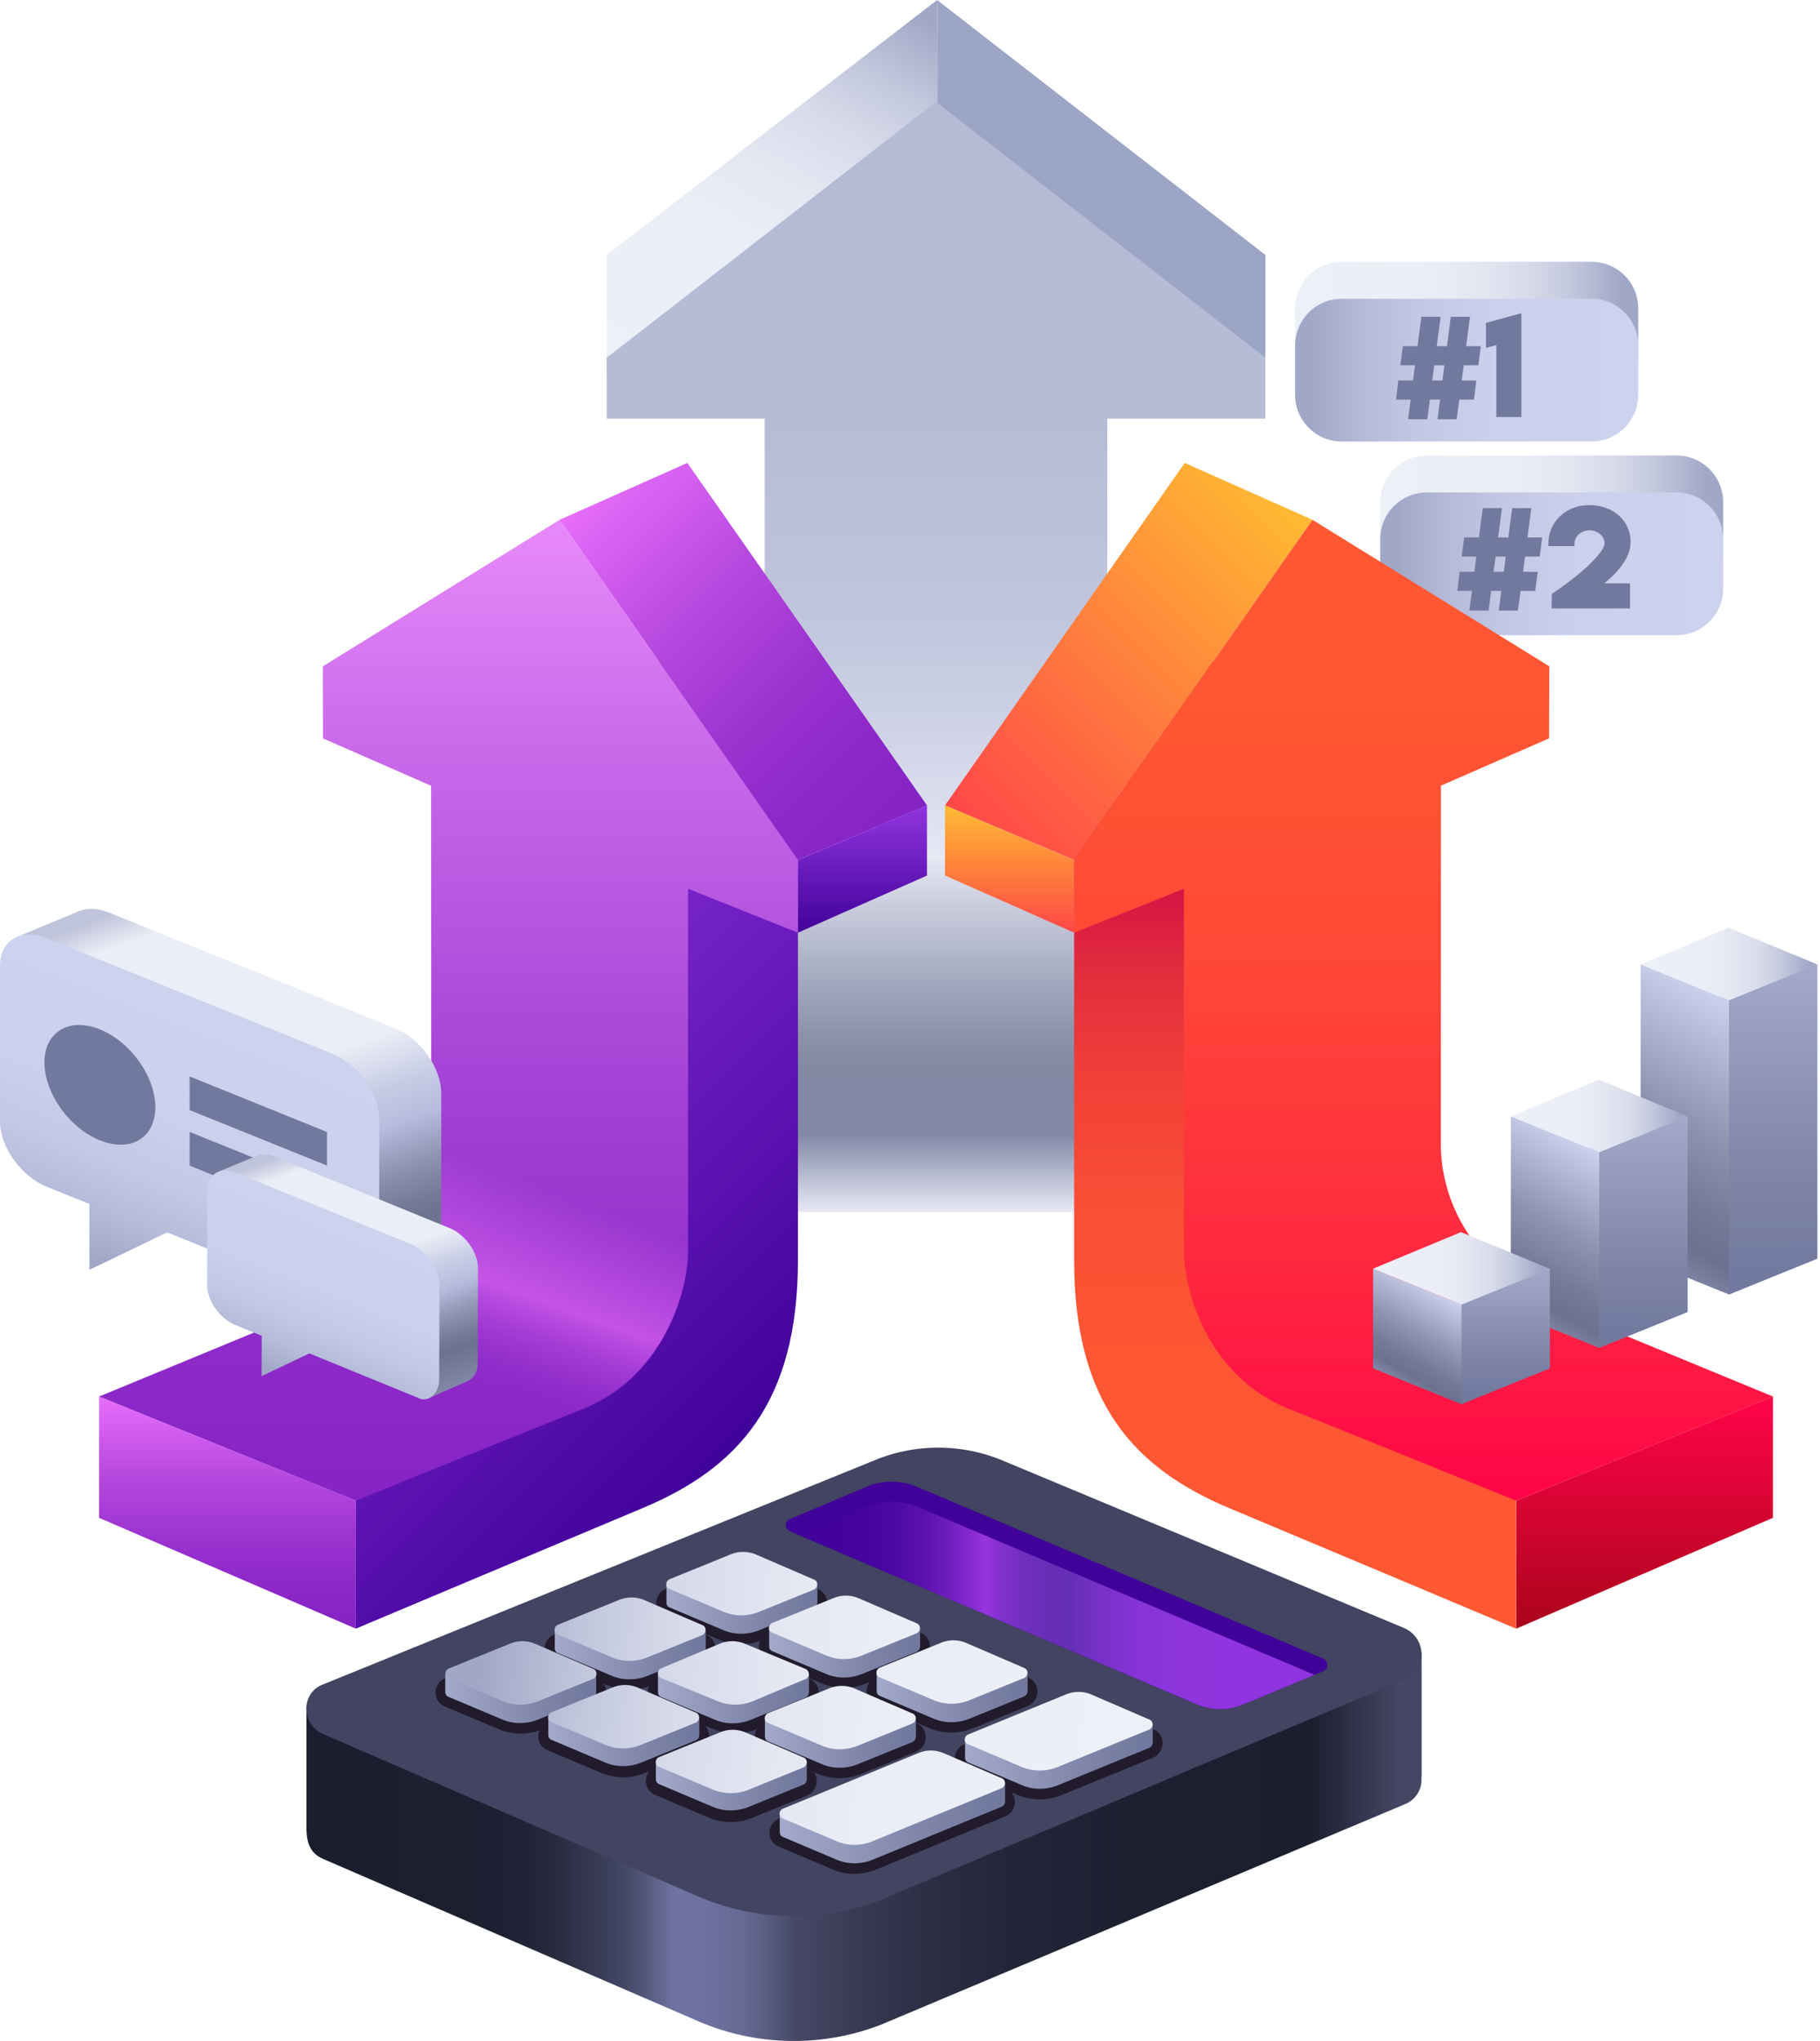<svg width="330" height="370" fill="none" xmlns="http://www.w3.org/2000/svg"><g clip-path="url(#clip0)"><path fill-rule="evenodd" clip-rule="evenodd" d="M169.92 0v57.62h30.86v-.38l28.66 7.61V46.22L169.92 0z" fill="#9DA5C6"/><path fill-rule="evenodd" clip-rule="evenodd" d="M169.92 0v57.62h-30.85v-.38L110 67.95V46.22L169.92 0z" fill="url(#paint0_linear)"/><path fill-rule="evenodd" clip-rule="evenodd" d="M229.44 64.85l-59.72-46.37L110 64.85v11.03h28.65v143.84h62.12V75.88h28.66V64.85z" fill="url(#paint1_linear)"/><path fill-rule="evenodd" clip-rule="evenodd" d="M64.53 295.25l-46.56-20.09v-22l46.56 18.89v23.2z" fill="url(#paint2_linear)"/><path fill-rule="evenodd" clip-rule="evenodd" d="M110.9 120.76v120.01l-46.37 31.27v23.2s34.61-14.57 51.87-21.8c17.26-7.2 28.28-19 28.28-45V117.69l-33.78 3.08z" fill="url(#paint3_linear)"/><path fill-rule="evenodd" clip-rule="evenodd" d="M144.68 155.9l23.4-9.9-43.46-62.08-23.15 10.31 43.2 61.67z" fill="url(#paint4_linear)"/><path fill-rule="evenodd" clip-rule="evenodd" d="M144.68 155.91l23.4-9.92v12.73l-23.4 10.36V155.9z" fill="url(#paint5_linear)"/><path fill-rule="evenodd" clip-rule="evenodd" d="M101.47 94.23L58.53 120.8l.03 13.06 19.6 8.58V149.36l.03 54.48v3.45c0 17.4-14.86 27.23-18.31 28.6-2.7 1.08-41.9 17.27-41.9 17.27l46.55 18.89s26.5-10.76 41.27-16.67c14.78-5.9 18.96-21.6 18.96-28.57v-6.35-59.35l19.93 7.98V155.9l-43.22-61.67z" fill="url(#paint6_linear)"/><path fill-rule="evenodd" clip-rule="evenodd" d="M105.81 255.2c14.78-5.9 18.96-21.61 18.96-28.57v-6.35l-46.56-16.6v3.45c0 17.4-14.86 27.22-18.3 28.6l-6.15 2.5 48.29 18.5c1.31-.55 2.57-1.06 3.76-1.53z" fill="url(#paint7_linear)"/><path fill-rule="evenodd" clip-rule="evenodd" d="M274.91 272.04l46.56-18.89v22l-46.56 20.1v-23.21z" fill="url(#paint8_linear)"/><path fill-rule="evenodd" clip-rule="evenodd" d="M233.62 255.2c-14.77-5.9-18.96-21.61-18.96-28.57v-6.35l46.56-16.6v3.45c0 17.4 14.86 27.22 18.31 28.6l6.14 2.5-48.28 18.5c-1.3-.55-2.57-1.06-3.77-1.53z" fill="url(#paint9_linear)"/><path fill-rule="evenodd" clip-rule="evenodd" d="M71.55 186.37L19.7 165.41c-1.98-.8-3.8-.85-5.25-.28l-.05.01-.12.05-11.07 4.6v13.18l2.8-1.32v.16l2.44-1.15v19.1c0 4.64 3.8 9.97 8.45 11.86l48.58 19.63v5.38l11.42-4.97.07-.04.21-.1c1.73-.86 2.83-2.65 2.83-5.15v-28.15c0-4.65-3.8-9.98-8.45-11.85z" fill="url(#paint10_linear)"/><path fill-rule="evenodd" clip-rule="evenodd" d="M60.31 191.04L8.44 170.08C3.8 168.2 0 170.46 0 175.1v28.15c0 4.65 3.8 9.98 8.44 11.87l7.77 3.13v11.94l14.1-6.78 32.17 13c2.48 1.54 6.28-.73 6.28-5.38V202.9c0-4.63-3.8-9.97-8.45-11.85z" fill="url(#paint11_linear)"/><path d="M25.9 206.18c3.51-2.88 2.88-9.47-1.42-14.73-4.3-5.25-10.63-7.18-14.15-4.3-3.52 2.88-2.88 9.47 1.41 14.73 4.3 5.25 10.64 7.18 14.16 4.3z" fill="#72799E"/><path fill-rule="evenodd" clip-rule="evenodd" d="M59.31 205.22l-24.93-10.08v6.1L59.3 211.3v-6.1zM59.31 215.27L34.38 205.2v6.11l24.93 10.08v-6.1z" fill="#72799E"/><path fill-rule="evenodd" clip-rule="evenodd" d="M81.54 222.64l-31.73-12.96a4.39 4.39 0 00-3.23-.18l-.02.01-.07.04-6.89 2.87-.04 8.08 1.81-.85v.06l1.4-.65-.05 11.73c0 2.85 2.3 6.13 5.16 7.29l29.72 12.15-.02 3.3 7.1-3.1c.01-.02.03-.02.05-.03l.13-.06v-.01c1.06-.52 1.74-1.62 1.74-3.14l.06-17.26c.03-2.84-2.28-6.13-5.12-7.29z" fill="url(#paint12_linear)"/><path fill-rule="evenodd" clip-rule="evenodd" d="M74.55 225.56L42.8 212.6c-2.85-1.15-5.18.22-5.19 3.07l-.06 17.26c-.01 2.84 2.3 6.13 5.15 7.28l4.76 1.95-.03 7.31 8.66-4.12 19.68 8.04c1.5.96 3.84-.42 3.86-3.27l.06-17.25c0-2.86-2.32-6.15-5.15-7.3z" fill="url(#paint13_linear)"/><path fill-rule="evenodd" clip-rule="evenodd" d="M288.6 47.45h-45.33a8.47 8.47 0 00-8.44 8.45v8.99c0 4.64 3.8 8.44 8.44 8.44h45.32c4.65 0 8.45-3.8 8.45-8.44v-9c0-4.64-3.8-8.44-8.45-8.44z" fill="url(#paint14_linear)"/><path fill-rule="evenodd" clip-rule="evenodd" d="M288.6 54.16h-45.33a8.47 8.47 0 00-8.44 8.45v8.99c0 4.64 3.8 8.44 8.44 8.44h45.32c4.65 0 8.45-3.8 8.45-8.44v-9c0-4.64-3.8-8.44-8.45-8.44z" fill="url(#paint15_linear)"/><path fill-rule="evenodd" clip-rule="evenodd" d="M304 82.57H258.7a8.47 8.47 0 00-8.44 8.44v9c0 4.64 3.8 8.44 8.44 8.44H304c4.64 0 8.44-3.8 8.44-8.45v-8.99c0-4.64-3.8-8.44-8.44-8.44z" fill="url(#paint16_linear)"/><path fill-rule="evenodd" clip-rule="evenodd" d="M304 89.27H258.7a8.47 8.47 0 00-8.44 8.45v9c0 4.64 3.8 8.44 8.44 8.44H304c4.64 0 8.44-3.8 8.44-8.45v-8.99c0-4.64-3.8-8.45-8.44-8.45z" fill="url(#paint17_linear)"/><path d="M253.54 68.98h2.66l.37-2.77h-2.66l.45-3.46h2.66l.7-5.32h3.49l-.7 5.32h1.85l.7-5.32h3.48l-.7 5.32h2.66l-.44 3.46h-2.66l-.37 2.77h2.67l-.45 3.46h-2.65l-.48 3.57h-3.48l.47-3.57h-1.84l-.47 3.57h-3.49l.47-3.57h-2.65l.4-3.46zm6.51-2.77l-.36 2.77h1.85l.36-2.77h-1.85zM269.43 58.53l6.42-1.75V75.6h-4.54V62.55l-1.88.53v-4.55zM264.66 103.66h2.67l.36-2.76h-2.66l.45-3.47h2.67l.7-5.32h3.48l-.7 5.32h1.85l.7-5.32h3.48l-.7 5.32h2.66l-.44 3.47h-2.66l-.37 2.76h2.67l-.46 3.46h-2.65l-.48 3.57h-3.48l.47-3.57h-1.84l-.47 3.57h-3.49l.47-3.57h-2.65l.42-3.46zm6.51-2.76l-.36 2.76h1.85l.36-2.76h-1.85zM285.48 98.6v.4h-4.73v-.4c0-1.93.7-3.6 2.06-4.97a7.65 7.65 0 015.4-2.05c2.12 0 3.95.65 5.38 1.94a6.27 6.27 0 011.1 8 14 14 0 01-2.35 2.95c-.5.45-.95.87-1.44 1.29h4.66v4.54h-14.22l.03-2.63c2.1-1.4 4.7-3.35 6.52-5.05.92-.87 1.67-1.68 2.23-2.42.57-.75.81-1.33.81-1.7 0-1.4-1.34-2.36-2.72-2.36-1.45-.01-2.73 1.05-2.73 2.46z" fill="#72799E"/><path fill-rule="evenodd" clip-rule="evenodd" d="M228.53 120.76v120.01l46.37 31.28v23.2s-34.6-14.57-51.87-21.79c-17.27-7.22-28.27-19-28.27-45V117.7l33.77 3.07z" fill="url(#paint18_linear)"/><path fill-rule="evenodd" clip-rule="evenodd" d="M194.76 155.9l-23.41-9.9 43.47-62.08 23.15 10.31-43.21 61.67z" fill="url(#paint19_linear)"/><path fill-rule="evenodd" clip-rule="evenodd" d="M194.76 169.08l-23.41-10.36V146l23.4 9.92v13.17z" fill="url(#paint20_linear)"/><path fill-rule="evenodd" clip-rule="evenodd" d="M237.97 94.23l42.94 26.56-.04 13.06-19.6 8.58V149.36l-.02 54.48v3.45c0 17.4 14.86 27.23 18.3 28.6 2.7 1.08 41.91 17.27 41.91 17.27l-46.56 18.89s-26.49-10.76-41.26-16.67c-14.78-5.9-18.97-21.6-18.97-28.57v-6.35-59.35l-19.92 7.98V155.9l43.22-61.67z" fill="url(#paint21_linear)"/><path fill-rule="evenodd" clip-rule="evenodd" d="M310.62 181l-6.93 40.38 9.8 13.3 16.04-6.5-.01-17.72.01-35.62-18.91 6.16z" fill="url(#paint22_linear)"/><path fill-rule="evenodd" clip-rule="evenodd" d="M297.48 174.82l-.01 35.61v17.74l16.03 6.5v-53.33l-16.02-6.52z" fill="url(#paint23_linear)"/><path fill-rule="evenodd" clip-rule="evenodd" d="M313.5 181.34l16.03-6.5-16.11-6.66-15.95 6.64 16.03 6.52z" fill="url(#paint24_linear)"/><path fill-rule="evenodd" clip-rule="evenodd" d="M287.1 208.55l-6.94 22.5 9.8 13.3 16.04-6.5v-35.47l-18.9 6.17z" fill="url(#paint25_linear)"/><path fill-rule="evenodd" clip-rule="evenodd" d="M273.95 202.37l-.01 17.73v17.74l16.03 6.51V208.87l-16.02-6.5z" fill="url(#paint26_linear)"/><path fill-rule="evenodd" clip-rule="evenodd" d="M289.97 208.88l16.03-6.5-16.12-6.65-15.94 6.64 16.03 6.5z" fill="url(#paint27_linear)"/><path fill-rule="evenodd" clip-rule="evenodd" d="M262.12 236.17l-6.94 5.08 9.8 13.31 16.04-6.5V230l-18.9 6.17z" fill="url(#paint28_linear)"/><path fill-rule="evenodd" clip-rule="evenodd" d="M248.97 230l-.01.3v17.75l16.03 6.51V236.51l-16.02-6.52z" fill="url(#paint29_linear)"/><path fill-rule="evenodd" clip-rule="evenodd" d="M264.99 236.51l16.03-6.5-16.12-6.65-15.94 6.63 16.03 6.52z" fill="url(#paint30_linear)"/><path fill-rule="evenodd" clip-rule="evenodd" d="M55.56 331.17v-21.71l45.26-.67 13.2-5.2a30.37 30.37 0 0123.07.46l28.78 13.05 91.9-17.59v22.63h-.05a4.76 4.76 0 01-3.01 4.94l-95.04 39.99a43.8 43.8 0 01-33.1-.67l-67.91-29.38c-2.52-1.06-3.1-3.08-3.1-5.85z" fill="url(#paint31_linear)"/><path fill-rule="evenodd" clip-rule="evenodd" d="M126.55 343.77l-67.91-29.39c-4.06-1.72-4.14-7.42-.15-8.99l100.66-40.9a30.37 30.37 0 0123.06.45l72.35 30.18c4.19 1.8 4.27 7.7.12 9.32l-95.03 39.99a43.92 43.92 0 01-33.1-.66z" fill="url(#paint32_linear)"/><path fill-rule="evenodd" clip-rule="evenodd" d="M216.99 308.95l-73.76-31.36c-1-.42-1.01-1.82-.04-2.2l14.38-6.06a11.8 11.8 0 018.47.11c3.31 1.37 73.95 31.26 73.95 31.26.9.43.92 1.88-.1 2.28l-14.8 6.14c-2.58 1-5.48.94-8.1-.17z" fill="url(#paint33_linear)"/><path fill-rule="evenodd" clip-rule="evenodd" d="M225.1 309.12l13.24-5.5c-10.6-4.5-69.3-29.33-72.31-30.57a11.81 11.81 0 00-8.47-.1l-12.7 5.34 72.12 30.66a10.81 10.81 0 008.12.17z" fill="url(#paint34_linear)"/><path d="M120.64 293.12l9.62 4.06a10.26 10.26 0 007.58.27 2.72 2.72 0 001.41 3.6l9.62 4.06a10.37 10.37 0 007.87.17l1-.4a2.76 2.76 0 001.01 4.26l9.63 4.07c1.3.58 2.69.87 4.1.87 1.27 0 2.53-.23 3.76-.7l10.01-4.07a2.84 2.84 0 001.86-2.6 2.73 2.73 0 00-1.64-2.59l-10.47-4.5a7.71 7.71 0 00-5.93-.12l-2.1.85c.38-.49.63-1.08.64-1.73a2.72 2.72 0 00-1.64-2.6l-10.47-4.5a7.71 7.71 0 00-5.94-.12l-.8.33a2.72 2.72 0 00-1.41-3.62l-10.47-4.51a7.71 7.71 0 00-5.93-.11L120.83 288a2.8 2.8 0 00-1.82 2.56c-.04 1.1.59 2.11 1.63 2.56zM209.16 313.49l-10.47-4.51a7.74 7.74 0 00-5.95-.11l-17.79 7.27a2.8 2.8 0 00-1.31 4.23l-1.73-.74a7.74 7.74 0 00-5.94-.1l-24.62 10.1a2.8 2.8 0 00-1.82 2.55 2.72 2.72 0 001.64 2.57l9.62 4.07c1.3.58 2.7.87 4.1.87 1.27 0 2.54-.23 3.77-.7l23.5-9.66a2.84 2.84 0 001.26-4.4l.97.4a10.37 10.37 0 007.86.18l16.68-6.82a2.84 2.84 0 001.86-2.6 2.7 2.7 0 00-1.63-2.6z" fill="#211B2B"/><path d="M148.08 322.93c0-.62-.17-1.21-.52-1.7l.57.25a10.37 10.37 0 007.86.17l10.01-4.07a2.84 2.84 0 001.86-2.6 2.73 2.73 0 00-1.64-2.59l-10.47-4.51a7.71 7.71 0 00-5.94-.11l-1.85.76a2.83 2.83 0 00-1.22-4.24l-10.87-4.51c-1.92-.82-4-.86-5.95-.1l-.33.15c.1-.27.14-.56.15-.86a2.73 2.73 0 00-1.64-2.6l-10.47-4.5a7.72 7.72 0 00-5.93-.12l-11.12 4.52a2.8 2.8 0 00-1.4 4.1l-1.32-.57a7.71 7.71 0 00-5.93-.1l-11.12 4.5a2.8 2.8 0 00-1.83 2.57 2.72 2.72 0 001.64 2.57l9.63 4.06a10.26 10.26 0 007.58.27 2.72 2.72 0 001.41 3.6l9.62 4.06a10.37 10.37 0 007.87.17l1-.4a2.75 2.75 0 001.01 4.26l9.64 4.08c1.29.57 2.68.86 4.08.86 1.26 0 2.55-.24 3.8-.71l9.98-4.05a2.93 2.93 0 001.84-2.62zm-30.41-17.24a2.72 2.72 0 00.34 2.7l-1.55-.67a7.54 7.54 0 00-3.07-.65c-.96 0-1.92.18-2.88.54l-.8.33a2.7 2.7 0 00-.29-2.72l.58.24a10.4 10.4 0 007.67.23zm12.36 10l-2.1.85c.39-.48.63-1.07.64-1.72a2.71 2.71 0 00-.78-2l1.4.56a10.33 10.33 0 007.86.14l.22-.1a2.78 2.78 0 00.02 2.95l-1.32-.56a7.83 7.83 0 00-5.94-.11z" fill="#211B2B"/><path fill-rule="evenodd" clip-rule="evenodd" d="M138.7 311.58V315h.02c.04.27.2.54.52.67l9.65 4.08c2.01.9 4.35.94 6.49.13l10-4.06c.4-.15.62-.49.67-.82h.02v-3.42h-27.36z" fill="url(#paint35_linear)"/><path fill-rule="evenodd" clip-rule="evenodd" d="M171.22 324.82a5.93 5.93 0 00-4.52-.1l-7.8-.42-4.02 1.65-9.52 2.7h-3.98v3.52h.02c0 .34.16.66.51.82l9.65 4.08c2.02.9 4.36.94 6.5.13l23.5-9.65c.44-.17.67-.56.68-.93v-3.51h-3.83l-7.19 1.71z" fill="url(#paint36_linear)"/><path fill-rule="evenodd" clip-rule="evenodd" d="M158.96 303.33v3.41h.01c.05.28.2.55.52.68l9.65 4.08c2.01.89 4.35.94 6.49.13l10-4.07c.4-.14.63-.48.67-.82h.03v-3.41h-27.37z" fill="url(#paint37_linear)"/><path fill-rule="evenodd" clip-rule="evenodd" d="M139.47 295.23v3.41c.06.28.21.55.53.68l9.65 4.08c2.01.9 4.35.94 6.48.13l10.02-4.06c.38-.15.61-.49.66-.83h.02v-3.41h-27.37z" fill="url(#paint38_linear)"/><path fill-rule="evenodd" clip-rule="evenodd" d="M120.84 287.29v3.41h.01c.05.28.2.55.52.68l9.65 4.08c2.02.9 4.36.94 6.5.13l10-4.06c.39-.15.62-.49.67-.82h.02v-3.42h-27.37z" fill="url(#paint39_linear)"/><path fill-rule="evenodd" clip-rule="evenodd" d="M100.59 295.56v3.41h.01c.05.28.2.54.52.68l9.65 4.08c2.01.89 4.35.94 6.49.13l10.01-4.07c.39-.14.62-.48.66-.82h.03v-3.41h-27.37z" fill="url(#paint40_linear)"/><path fill-rule="evenodd" clip-rule="evenodd" d="M80.73 303.48v3.42h.02c.04.28.2.54.51.68l9.65 4.07c2.02.9 4.36.95 6.5.14l10-4.07c.4-.15.62-.48.67-.82h.02v-3.42H80.73z" fill="url(#paint41_linear)"/><path fill-rule="evenodd" clip-rule="evenodd" d="M99.42 311.3v3.4h.01c.05.28.2.55.52.68l9.65 4.08c2.01.9 4.35.94 6.49.13l10.01-4.06c.39-.15.62-.48.66-.82h.03v-3.42H99.42z" fill="url(#paint42_linear)"/><path fill-rule="evenodd" clip-rule="evenodd" d="M119.3 303.53v3.42h.02c.05.28.2.54.52.67l9.65 4.08c2.01.9 4.35.94 6.49.13l10.01-4.06c.39-.15.62-.48.66-.82h.03v-3.42H119.3z" fill="url(#paint43_linear)"/><path fill-rule="evenodd" clip-rule="evenodd" d="M118.92 319.32v3.41h.02c.04.28.2.54.51.68l9.65 4.08c2.02.89 4.36.94 6.5.13l10-4.07c.4-.14.62-.48.67-.82h.02v-3.41h-27.37z" fill="url(#paint44_linear)"/><path fill-rule="evenodd" clip-rule="evenodd" d="M209.03 312.4l-3.93 1.2-7.1.56a5.93 5.93 0 00-4.53-.1l-7.72-.46-4.1 1.67-2.77-.08h-3.9v3.51c.02.33.19.64.53.79l9.65 4.07c2.01.9 4.35.95 6.49.14l16.68-6.82c.44-.17.67-.58.67-.98h.02v-3.5z" fill="url(#paint45_linear)"/><path fill-rule="evenodd" clip-rule="evenodd" d="M129.08 324.35l-9.65-4.08c-.77-.34-.69-1.46.12-1.76l11.16-4.53a5.93 5.93 0 014.52.1l10.5 4.53c.8.34.7 1.5-.14 1.83l-10 4.07a8.7 8.7 0 01-6.51-.16zm26.27-7.8l10.01-4.08c.85-.3.93-1.48.13-1.83L155 306.12a5.93 5.93 0 00-4.52-.1l-11.16 4.52c-.8.32-.9 1.43-.12 1.76l9.65 4.08c2.03.93 4.35.97 6.5.16zm20.25-8.26l10.02-4.07c.84-.31.92-1.48.13-1.83l-10.5-4.53a5.93 5.93 0 00-4.52-.1l-11.16 4.53c-.8.31-.89 1.42-.12 1.76l9.65 4.08c2.04.92 4.37.97 6.5.16zm-78.15.15l10.01-4.06c.85-.32.93-1.49.14-1.84l-10.5-4.52a5.93 5.93 0 00-4.52-.1l-11.16 4.53c-.8.31-.9 1.42-.12 1.76l9.65 4.08c2.03.93 4.35.97 6.5.15zm19.78-7.93l10.02-4.06c.84-.31.93-1.49.13-1.84l-10.5-4.52a5.93 5.93 0 00-4.52-.1l-11.16 4.53c-.8.31-.89 1.42-.12 1.76l9.65 4.08c2.03.92 4.36.96 6.5.15zm20.26-8.25l10-4.06c.85-.32.94-1.49.14-1.84l-10.5-4.53a5.93 5.93 0 00-4.52-.1l-11.15 4.53c-.81.32-.9 1.43-.13 1.77l9.66 4.07c2.02.92 4.35.97 6.5.16zm-21.43 24.12l10.02-4.06c.84-.32.92-1.49.13-1.84l-10.5-4.52a5.93 5.93 0 00-4.52-.1l-11.16 4.53c-.8.31-.89 1.42-.12 1.76l9.65 4.08c2.03.91 4.37.96 6.5.15zm20.34-7.94l9.66-4.06c.82-.32.8-1.49-.02-1.84l-10.88-4.52a5.97 5.97 0 00-4.54-.1l-10.76 4.53c-.78.31-.77 1.42.03 1.76l10 4.08a8.4 8.4 0 006.51.15zm19.71-8.25l10.01-4.07c.85-.31.93-1.48.13-1.83l-10.49-4.53a5.93 5.93 0 00-4.52-.1l-11.16 4.53c-.8.32-.9 1.43-.12 1.76l9.65 4.08c2.03.92 4.35.97 6.5.16zm35.51 20.2l16.69-6.82c.84-.31.92-1.48.13-1.83l-10.5-4.53a5.93 5.93 0 00-4.52-.1l-17.83 7.3c-.8.3-.9 1.42-.12 1.76l9.65 4.08c2.03.9 4.35.95 6.5.14zm-33.6 13.47l23.52-9.66c.84-.31.93-1.48.13-1.83l-10.5-4.53a5.93 5.93 0 00-4.52-.1L142 327.87c-.81.31-.9 1.42-.12 1.76l9.65 4.08c2.02.92 4.36.97 6.5.16z" fill="url(#paint46_linear)"/></g><defs><linearGradient id="paint0_linear" x1="169.93" y1="0" x2="125.51" y2="76.91" gradientUnits="userSpaceOnUse"><stop offset=".05" stop-color="#A1A7C7"/><stop offset=".09" stop-color="#ABB1CD"/><stop offset=".2" stop-color="#C3C8DD"/><stop offset=".32" stop-color="#D7DAE9"/><stop offset=".46" stop-color="#E4E6F2"/><stop offset=".64" stop-color="#ECEEF7"/><stop offset=".99" stop-color="#EEF0F8"/></linearGradient><linearGradient id="paint1_linear" x1="169.72" y1="219.72" x2="169.72" y2="18.48" gradientUnits="userSpaceOnUse"><stop stop-color="#E7E9F5"/><stop offset=".07" stop-color="#8288A7"/><stop offset=".13" stop-color="#828AA4"/><stop offset=".16" stop-color="#8B93AB"/><stop offset=".21" stop-color="#A4AABF"/><stop offset=".28" stop-color="#CCCFDF"/><stop offset=".32" stop-color="#E7E9F5"/><stop offset=".35" stop-color="#DEE1F0"/><stop offset=".45" stop-color="#CCD0E4"/><stop offset=".56" stop-color="#BFC3DB"/><stop offset=".71" stop-color="#B7BCD6"/><stop offset="1" stop-color="#B5BAD5"/></linearGradient><linearGradient id="paint2_linear" x1="41.25" y1="295.25" x2="41.25" y2="253.15" gradientUnits="userSpaceOnUse"><stop offset="0" stop-color="#8623C5"/><stop offset=".18" stop-color="#8C27C8"/><stop offset=".4" stop-color="#9C33D1"/><stop offset=".65" stop-color="#B648DF"/><stop offset=".91" stop-color="#DA63F3"/><stop offset=".99" stop-color="#E76DFA"/></linearGradient><linearGradient id="paint3_linear" x1="146.97" y1="248.85" x2="64.88" y2="166.8" gradientUnits="userSpaceOnUse"><stop stop-color="#41029A"/><stop offset=".99" stop-color="#9034DF"/></linearGradient><linearGradient id="paint4_linear" x1="164.4" y1="149.68" x2="105.2" y2="90.5" gradientUnits="userSpaceOnUse"><stop offset="0" stop-color="#8623C5"/><stop offset=".18" stop-color="#8C27C8"/><stop offset=".4" stop-color="#9C33D1"/><stop offset=".65" stop-color="#B648DF"/><stop offset=".91" stop-color="#DA63F3"/><stop offset=".99" stop-color="#E76DFA"/></linearGradient><linearGradient id="paint5_linear" x1="156.38" y1="169.08" x2="156.38" y2="145.99" gradientUnits="userSpaceOnUse"><stop stop-color="#41029A"/><stop offset=".99" stop-color="#9034DF"/></linearGradient><linearGradient id="paint6_linear" x1="81.32" y1="272.04" x2="81.32" y2="94.23" gradientUnits="userSpaceOnUse"><stop offset="0" stop-color="#8623C5"/><stop offset=".17" stop-color="#8E2BC9"/><stop offset=".42" stop-color="#A342D5"/><stop offset=".74" stop-color="#C666E8"/><stop offset=".99" stop-color="#E788FA"/></linearGradient><linearGradient id="paint7_linear" x1="82.8" y1="252.56" x2="96.66" y2="214.49" gradientUnits="userSpaceOnUse"><stop offset=".02" stop-color="#8623C5" stop-opacity="0"/><stop offset=".52" stop-color="#E76DFA" stop-opacity=".6"/><stop offset="1" stop-color="#E76DFA" stop-opacity="0"/></linearGradient><linearGradient id="paint8_linear" x1="298.19" y1="253.15" x2="298.19" y2="295.25" gradientUnits="userSpaceOnUse"><stop stop-color="#FF0448"/><stop offset="1" stop-color="#AB041C"/></linearGradient><linearGradient id="paint9_linear" x1="256.64" y1="252.56" x2="242.77" y2="214.49" gradientUnits="userSpaceOnUse"><stop offset=".02" stop-color="#FF5633" stop-opacity="0"/><stop offset=".52" stop-color="#FF5633" stop-opacity=".6"/><stop offset="1" stop-color="#FF5633" stop-opacity="0"/></linearGradient><linearGradient id="paint10_linear" x1="58.8" y1="239.06" x2="29.84" y2="159.52" gradientUnits="userSpaceOnUse"><stop stop-color="#8288A7"/><stop offset=".13" stop-color="#6C718F"/><stop offset=".17" stop-color="#757A98"/><stop offset=".24" stop-color="#8C91B1"/><stop offset=".33" stop-color="#B2B8D9"/><stop offset=".34" stop-color="#B6BCDD"/><stop offset=".42" stop-color="#C7CCE5"/><stop offset=".53" stop-color="#EBEEF6"/><stop offset=".9" stop-color="#EBEEF6"/><stop offset=".97" stop-color="#C0C4DB"/></linearGradient><linearGradient id="paint11_linear" x1="34.38" y1="237.54" x2="54.18" y2="188.56" gradientUnits="userSpaceOnUse"><stop offset=".05" stop-color="#A1A7C7"/><stop offset=".06" stop-color="#A3A9C9"/><stop offset=".21" stop-color="#B6BBD9"/><stop offset=".37" stop-color="#C3C8E5"/><stop offset=".59" stop-color="#CBD0EC"/><stop offset=".99" stop-color="#CDD2EE"/></linearGradient><linearGradient id="paint12_linear" x1="73.56" y1="254.96" x2="55.98" y2="206.12" gradientUnits="userSpaceOnUse"><stop stop-color="#8288A7"/><stop offset=".13" stop-color="#6C718F"/><stop offset=".17" stop-color="#757A98"/><stop offset=".24" stop-color="#8C91B1"/><stop offset=".33" stop-color="#B2B8D9"/><stop offset=".34" stop-color="#B6BCDD"/><stop offset=".42" stop-color="#C7CCE5"/><stop offset=".53" stop-color="#EBEEF6"/><stop offset=".9" stop-color="#EBEEF6"/><stop offset=".97" stop-color="#C0C4DB"/></linearGradient><linearGradient id="paint13_linear" x1="58.55" y1="254" x2="70.79" y2="224.03" gradientUnits="userSpaceOnUse"><stop offset=".05" stop-color="#A1A7C7"/><stop offset=".06" stop-color="#A3A9C9"/><stop offset=".21" stop-color="#B6BBD9"/><stop offset=".37" stop-color="#C3C8E5"/><stop offset=".59" stop-color="#CBD0EC"/><stop offset=".99" stop-color="#CDD2EE"/></linearGradient><linearGradient id="paint14_linear" x1="297.04" y1="60.39" x2="234.83" y2="60.39" gradientUnits="userSpaceOnUse"><stop offset=".05" stop-color="#A1A7C7"/><stop offset=".09" stop-color="#ABB1CD"/><stop offset=".2" stop-color="#C3C8DD"/><stop offset=".32" stop-color="#D7DAE9"/><stop offset=".46" stop-color="#E4E6F2"/><stop offset=".64" stop-color="#ECEEF7"/><stop offset=".99" stop-color="#EEF0F8"/></linearGradient><linearGradient id="paint15_linear" x1="234.83" y1="67.1" x2="297.04" y2="67.1" gradientUnits="userSpaceOnUse"><stop offset=".05" stop-color="#A1A7C7"/><stop offset=".06" stop-color="#A3A9C9"/><stop offset=".21" stop-color="#B6BBD9"/><stop offset=".37" stop-color="#C3C8E5"/><stop offset=".59" stop-color="#CBD0EC"/><stop offset=".99" stop-color="#CDD2EE"/></linearGradient><linearGradient id="paint16_linear" x1="312.45" y1="95.51" x2="250.25" y2="95.51" gradientUnits="userSpaceOnUse"><stop offset=".05" stop-color="#A1A7C7"/><stop offset=".09" stop-color="#ABB1CD"/><stop offset=".2" stop-color="#C3C8DD"/><stop offset=".32" stop-color="#D7DAE9"/><stop offset=".46" stop-color="#E4E6F2"/><stop offset=".64" stop-color="#ECEEF7"/><stop offset=".99" stop-color="#EEF0F8"/></linearGradient><linearGradient id="paint17_linear" x1="250.25" y1="102.22" x2="312.45" y2="102.22" gradientUnits="userSpaceOnUse"><stop offset=".05" stop-color="#A1A7C7"/><stop offset=".06" stop-color="#A3A9C9"/><stop offset=".21" stop-color="#B6BBD9"/><stop offset=".37" stop-color="#C3C8E5"/><stop offset=".59" stop-color="#CBD0EC"/><stop offset=".99" stop-color="#CDD2EE"/></linearGradient><linearGradient id="paint18_linear" x1="234.83" y1="117.69" x2="234.83" y2="295.25" gradientUnits="userSpaceOnUse"><stop offset=".19" stop-color="#C90448"/><stop offset=".24" stop-color="#D31444"/><stop offset=".33" stop-color="#E32C3D"/><stop offset=".44" stop-color="#F04038"/><stop offset=".56" stop-color="#F84E35"/><stop offset=".72" stop-color="#FD5633"/><stop offset="1" stop-color="#FF5832"/></linearGradient><linearGradient id="paint19_linear" x1="175.03" y1="149.68" x2="234.24" y2="90.5" gradientUnits="userSpaceOnUse"><stop stop-color="#FF4748"/><stop offset="1" stop-color="#FFBB32"/></linearGradient><linearGradient id="paint20_linear" x1="183.05" y1="169.08" x2="183.05" y2="145.99" gradientUnits="userSpaceOnUse"><stop stop-color="#FF4748"/><stop offset="1" stop-color="#FFBB32"/></linearGradient><linearGradient id="paint21_linear" x1="258.11" y1="272.04" x2="258.11" y2="94.23" gradientUnits="userSpaceOnUse"><stop stop-color="#FF0448"/><stop offset=".12" stop-color="#FF1743"/><stop offset=".34" stop-color="#FF343C"/><stop offset=".57" stop-color="#FF4936"/><stop offset=".78" stop-color="#F53"/><stop offset="1" stop-color="#FF5932"/></linearGradient><linearGradient id="paint22_linear" x1="316.6" y1="234.68" x2="316.63" y2="174.83" gradientUnits="userSpaceOnUse"><stop offset=".05" stop-color="#72799E"/><stop offset=".36" stop-color="#7E85A9"/><stop offset=".91" stop-color="#9EA4C5"/><stop offset=".99" stop-color="#A3A9CA"/></linearGradient><linearGradient id="paint23_linear" x1="293.34" y1="225.78" x2="317.65" y2="183.73" gradientUnits="userSpaceOnUse"><stop stop-color="#8288A7"/><stop offset=".13" stop-color="#6C718F"/><stop offset=".28" stop-color="#757A98"/><stop offset=".53" stop-color="#8E93B0"/><stop offset=".84" stop-color="#B6BBD7"/><stop offset="1" stop-color="#CDD2EE"/></linearGradient><linearGradient id="paint24_linear" x1="329.53" y1="174.77" x2="297.47" y2="174.75" gradientUnits="userSpaceOnUse"><stop offset=".05" stop-color="#A1A7C7"/><stop offset=".09" stop-color="#ABB1CD"/><stop offset=".2" stop-color="#C3C8DD"/><stop offset=".32" stop-color="#D7DAE9"/><stop offset=".46" stop-color="#E4E6F2"/><stop offset=".64" stop-color="#ECEEF7"/><stop offset=".99" stop-color="#EEF0F8"/></linearGradient><linearGradient id="paint25_linear" x1="293.07" y1="244.35" x2="293.09" y2="202.38" gradientUnits="userSpaceOnUse"><stop offset=".05" stop-color="#72799E"/><stop offset=".36" stop-color="#7E85A9"/><stop offset=".91" stop-color="#9EA4C5"/><stop offset=".99" stop-color="#A3A9CA"/></linearGradient><linearGradient id="paint26_linear" x1="273.68" y1="237.69" x2="290.25" y2="209.04" gradientUnits="userSpaceOnUse"><stop stop-color="#8288A7"/><stop offset=".13" stop-color="#6C718F"/><stop offset=".28" stop-color="#757A98"/><stop offset=".53" stop-color="#8E93B0"/><stop offset=".84" stop-color="#B6BBD7"/><stop offset="1" stop-color="#CDD2EE"/></linearGradient><linearGradient id="paint27_linear" x1="306" y1="202.31" x2="273.94" y2="202.3" gradientUnits="userSpaceOnUse"><stop offset=".05" stop-color="#A1A7C7"/><stop offset=".09" stop-color="#ABB1CD"/><stop offset=".2" stop-color="#C3C8DD"/><stop offset=".32" stop-color="#D7DAE9"/><stop offset=".46" stop-color="#E4E6F2"/><stop offset=".64" stop-color="#ECEEF7"/><stop offset=".99" stop-color="#EEF0F8"/></linearGradient><linearGradient id="paint28_linear" x1="268.09" y1="254.56" x2="268.1" y2="230" gradientUnits="userSpaceOnUse"><stop offset=".05" stop-color="#72799E"/><stop offset=".36" stop-color="#7E85A9"/><stop offset=".91" stop-color="#9EA4C5"/><stop offset=".99" stop-color="#A3A9CA"/></linearGradient><linearGradient id="paint29_linear" x1="252.47" y1="250.08" x2="261.49" y2="234.48" gradientUnits="userSpaceOnUse"><stop stop-color="#8288A7"/><stop offset=".13" stop-color="#6C718F"/><stop offset=".28" stop-color="#757A98"/><stop offset=".53" stop-color="#8E93B0"/><stop offset=".84" stop-color="#B6BBD7"/><stop offset="1" stop-color="#CDD2EE"/></linearGradient><linearGradient id="paint30_linear" x1="281.01" y1="229.94" x2="248.96" y2="229.93" gradientUnits="userSpaceOnUse"><stop offset=".05" stop-color="#A1A7C7"/><stop offset=".09" stop-color="#ABB1CD"/><stop offset=".2" stop-color="#C3C8DD"/><stop offset=".32" stop-color="#D7DAE9"/><stop offset=".46" stop-color="#E4E6F2"/><stop offset=".64" stop-color="#ECEEF7"/><stop offset=".99" stop-color="#EEF0F8"/></linearGradient><linearGradient id="paint31_linear" x1="257.76" y1="336.78" x2="55.56" y2="336.78" gradientUnits="userSpaceOnUse"><stop offset=".02" stop-color="#454765"/><stop offset=".1" stop-color="#1B1E2E"/><stop offset=".27" stop-color="#1D2031"/><stop offset=".37" stop-color="#232639"/><stop offset=".46" stop-color="#2E3147"/><stop offset=".53" stop-color="#3E405C"/><stop offset=".56" stop-color="#454765"/><stop offset=".57" stop-color="#4B4E6E"/><stop offset=".59" stop-color="#5C5E84"/><stop offset=".61" stop-color="#676A94"/><stop offset=".64" stop-color="#6E719E"/><stop offset=".67" stop-color="#7073A1"/><stop offset=".69" stop-color="#5B5E84"/><stop offset=".71" stop-color="#474A69"/><stop offset=".74" stop-color="#373A53"/><stop offset=".77" stop-color="#2A2D42"/><stop offset=".8" stop-color="#212437"/><stop offset=".85" stop-color="#1C1F30"/><stop offset=".99" stop-color="#1B1E2E"/></linearGradient><linearGradient id="paint32_linear" x1="257.76" y1="308.42" x2="55.56" y2="308.42" gradientUnits="userSpaceOnUse"><stop offset=".02" stop-color="#424461"/><stop offset=".99" stop-color="#424461"/></linearGradient><linearGradient id="paint33_linear" x1="240.65" y1="290.95" x2="142.47" y2="290.95" gradientUnits="userSpaceOnUse"><stop stop-color="#41029A"/><stop offset=".99" stop-color="#41029A"/></linearGradient><linearGradient id="paint34_linear" x1="144.88" y1="291.02" x2="238.34" y2="291.02" gradientUnits="userSpaceOnUse"><stop stop-color="#41029A"/><stop offset=".11" stop-color="#44039C"/><stop offset=".18" stop-color="#4C08A3"/><stop offset=".24" stop-color="#5A11AE"/><stop offset=".29" stop-color="#6F1DBE"/><stop offset=".34" stop-color="#892CD3"/><stop offset=".36" stop-color="#9734DE"/><stop offset=".39" stop-color="#8331CD"/><stop offset=".43" stop-color="#7230C0"/><stop offset=".48" stop-color="#692EB8"/><stop offset=".53" stop-color="#662EB6"/><stop offset=".54" stop-color="#6B2FBB"/><stop offset=".6" stop-color="#7C31CB"/><stop offset=".66" stop-color="#8733D7"/><stop offset=".75" stop-color="#8E34DD"/><stop offset=".99" stop-color="#9034DF"/></linearGradient><linearGradient id="paint35_linear" x1="166.08" y1="316.02" x2="138.7" y2="316.02" gradientUnits="userSpaceOnUse"><stop offset=".05" stop-color="#72799E"/><stop offset=".36" stop-color="#7E85A9"/><stop offset=".91" stop-color="#9EA4C5"/><stop offset=".99" stop-color="#A3A9CA"/></linearGradient><linearGradient id="paint36_linear" x1="182.26" y1="330.44" x2="141.39" y2="330.44" gradientUnits="userSpaceOnUse"><stop offset=".05" stop-color="#72799E"/><stop offset=".36" stop-color="#7E85A9"/><stop offset=".91" stop-color="#9EA4C5"/><stop offset=".99" stop-color="#A3A9CA"/></linearGradient><linearGradient id="paint37_linear" x1="186.34" y1="307.76" x2="158.96" y2="307.76" gradientUnits="userSpaceOnUse"><stop offset=".05" stop-color="#72799E"/><stop offset=".36" stop-color="#7E85A9"/><stop offset=".91" stop-color="#9EA4C5"/><stop offset=".99" stop-color="#A3A9CA"/></linearGradient><linearGradient id="paint38_linear" x1="166.84" y1="299.66" x2="139.46" y2="299.66" gradientUnits="userSpaceOnUse"><stop offset=".05" stop-color="#72799E"/><stop offset=".36" stop-color="#7E85A9"/><stop offset=".91" stop-color="#9EA4C5"/><stop offset=".99" stop-color="#A3A9CA"/></linearGradient><linearGradient id="paint39_linear" x1="148.22" y1="291.73" x2="120.84" y2="291.73" gradientUnits="userSpaceOnUse"><stop offset=".05" stop-color="#72799E"/><stop offset=".36" stop-color="#7E85A9"/><stop offset=".91" stop-color="#9EA4C5"/><stop offset=".99" stop-color="#A3A9CA"/></linearGradient><linearGradient id="paint40_linear" x1="127.96" y1="299.99" x2="100.58" y2="299.99" gradientUnits="userSpaceOnUse"><stop offset=".05" stop-color="#72799E"/><stop offset=".36" stop-color="#7E85A9"/><stop offset=".91" stop-color="#9EA4C5"/><stop offset=".99" stop-color="#A3A9CA"/></linearGradient><linearGradient id="paint41_linear" x1="108.11" y1="307.92" x2="80.73" y2="307.92" gradientUnits="userSpaceOnUse"><stop offset=".05" stop-color="#72799E"/><stop offset=".36" stop-color="#7E85A9"/><stop offset=".91" stop-color="#9EA4C5"/><stop offset=".99" stop-color="#A3A9CA"/></linearGradient><linearGradient id="paint42_linear" x1="126.8" y1="315.74" x2="99.42" y2="315.74" gradientUnits="userSpaceOnUse"><stop offset=".05" stop-color="#72799E"/><stop offset=".36" stop-color="#7E85A9"/><stop offset=".91" stop-color="#9EA4C5"/><stop offset=".99" stop-color="#A3A9CA"/></linearGradient><linearGradient id="paint43_linear" x1="146.69" y1="307.97" x2="119.31" y2="307.97" gradientUnits="userSpaceOnUse"><stop offset=".05" stop-color="#72799E"/><stop offset=".36" stop-color="#7E85A9"/><stop offset=".91" stop-color="#9EA4C5"/><stop offset=".99" stop-color="#A3A9CA"/></linearGradient><linearGradient id="paint44_linear" x1="146.3" y1="323.75" x2="118.92" y2="323.75" gradientUnits="userSpaceOnUse"><stop offset=".05" stop-color="#72799E"/><stop offset=".36" stop-color="#7E85A9"/><stop offset=".91" stop-color="#9EA4C5"/><stop offset=".99" stop-color="#A3A9CA"/></linearGradient><linearGradient id="paint45_linear" x1="209.03" y1="318.36" x2="174.98" y2="318.36" gradientUnits="userSpaceOnUse"><stop offset=".05" stop-color="#72799E"/><stop offset=".36" stop-color="#7E85A9"/><stop offset=".91" stop-color="#9EA4C5"/><stop offset=".99" stop-color="#A3A9CA"/></linearGradient><linearGradient id="paint46_linear" x1="80.59" y1="305.65" x2="208.64" y2="316.85" gradientUnits="userSpaceOnUse"><stop offset=".05" stop-color="#A1A7C7"/><stop offset=".09" stop-color="#ABB1CD"/><stop offset=".2" stop-color="#C3C8DD"/><stop offset=".32" stop-color="#D7DAE9"/><stop offset=".46" stop-color="#E4E6F2"/><stop offset=".64" stop-color="#ECEEF7"/><stop offset=".99" stop-color="#EEF0F8"/></linearGradient><clipPath id="clip0"><path fill="#fff" d="M0 0h329.53v370H0z"/></clipPath></defs></svg>